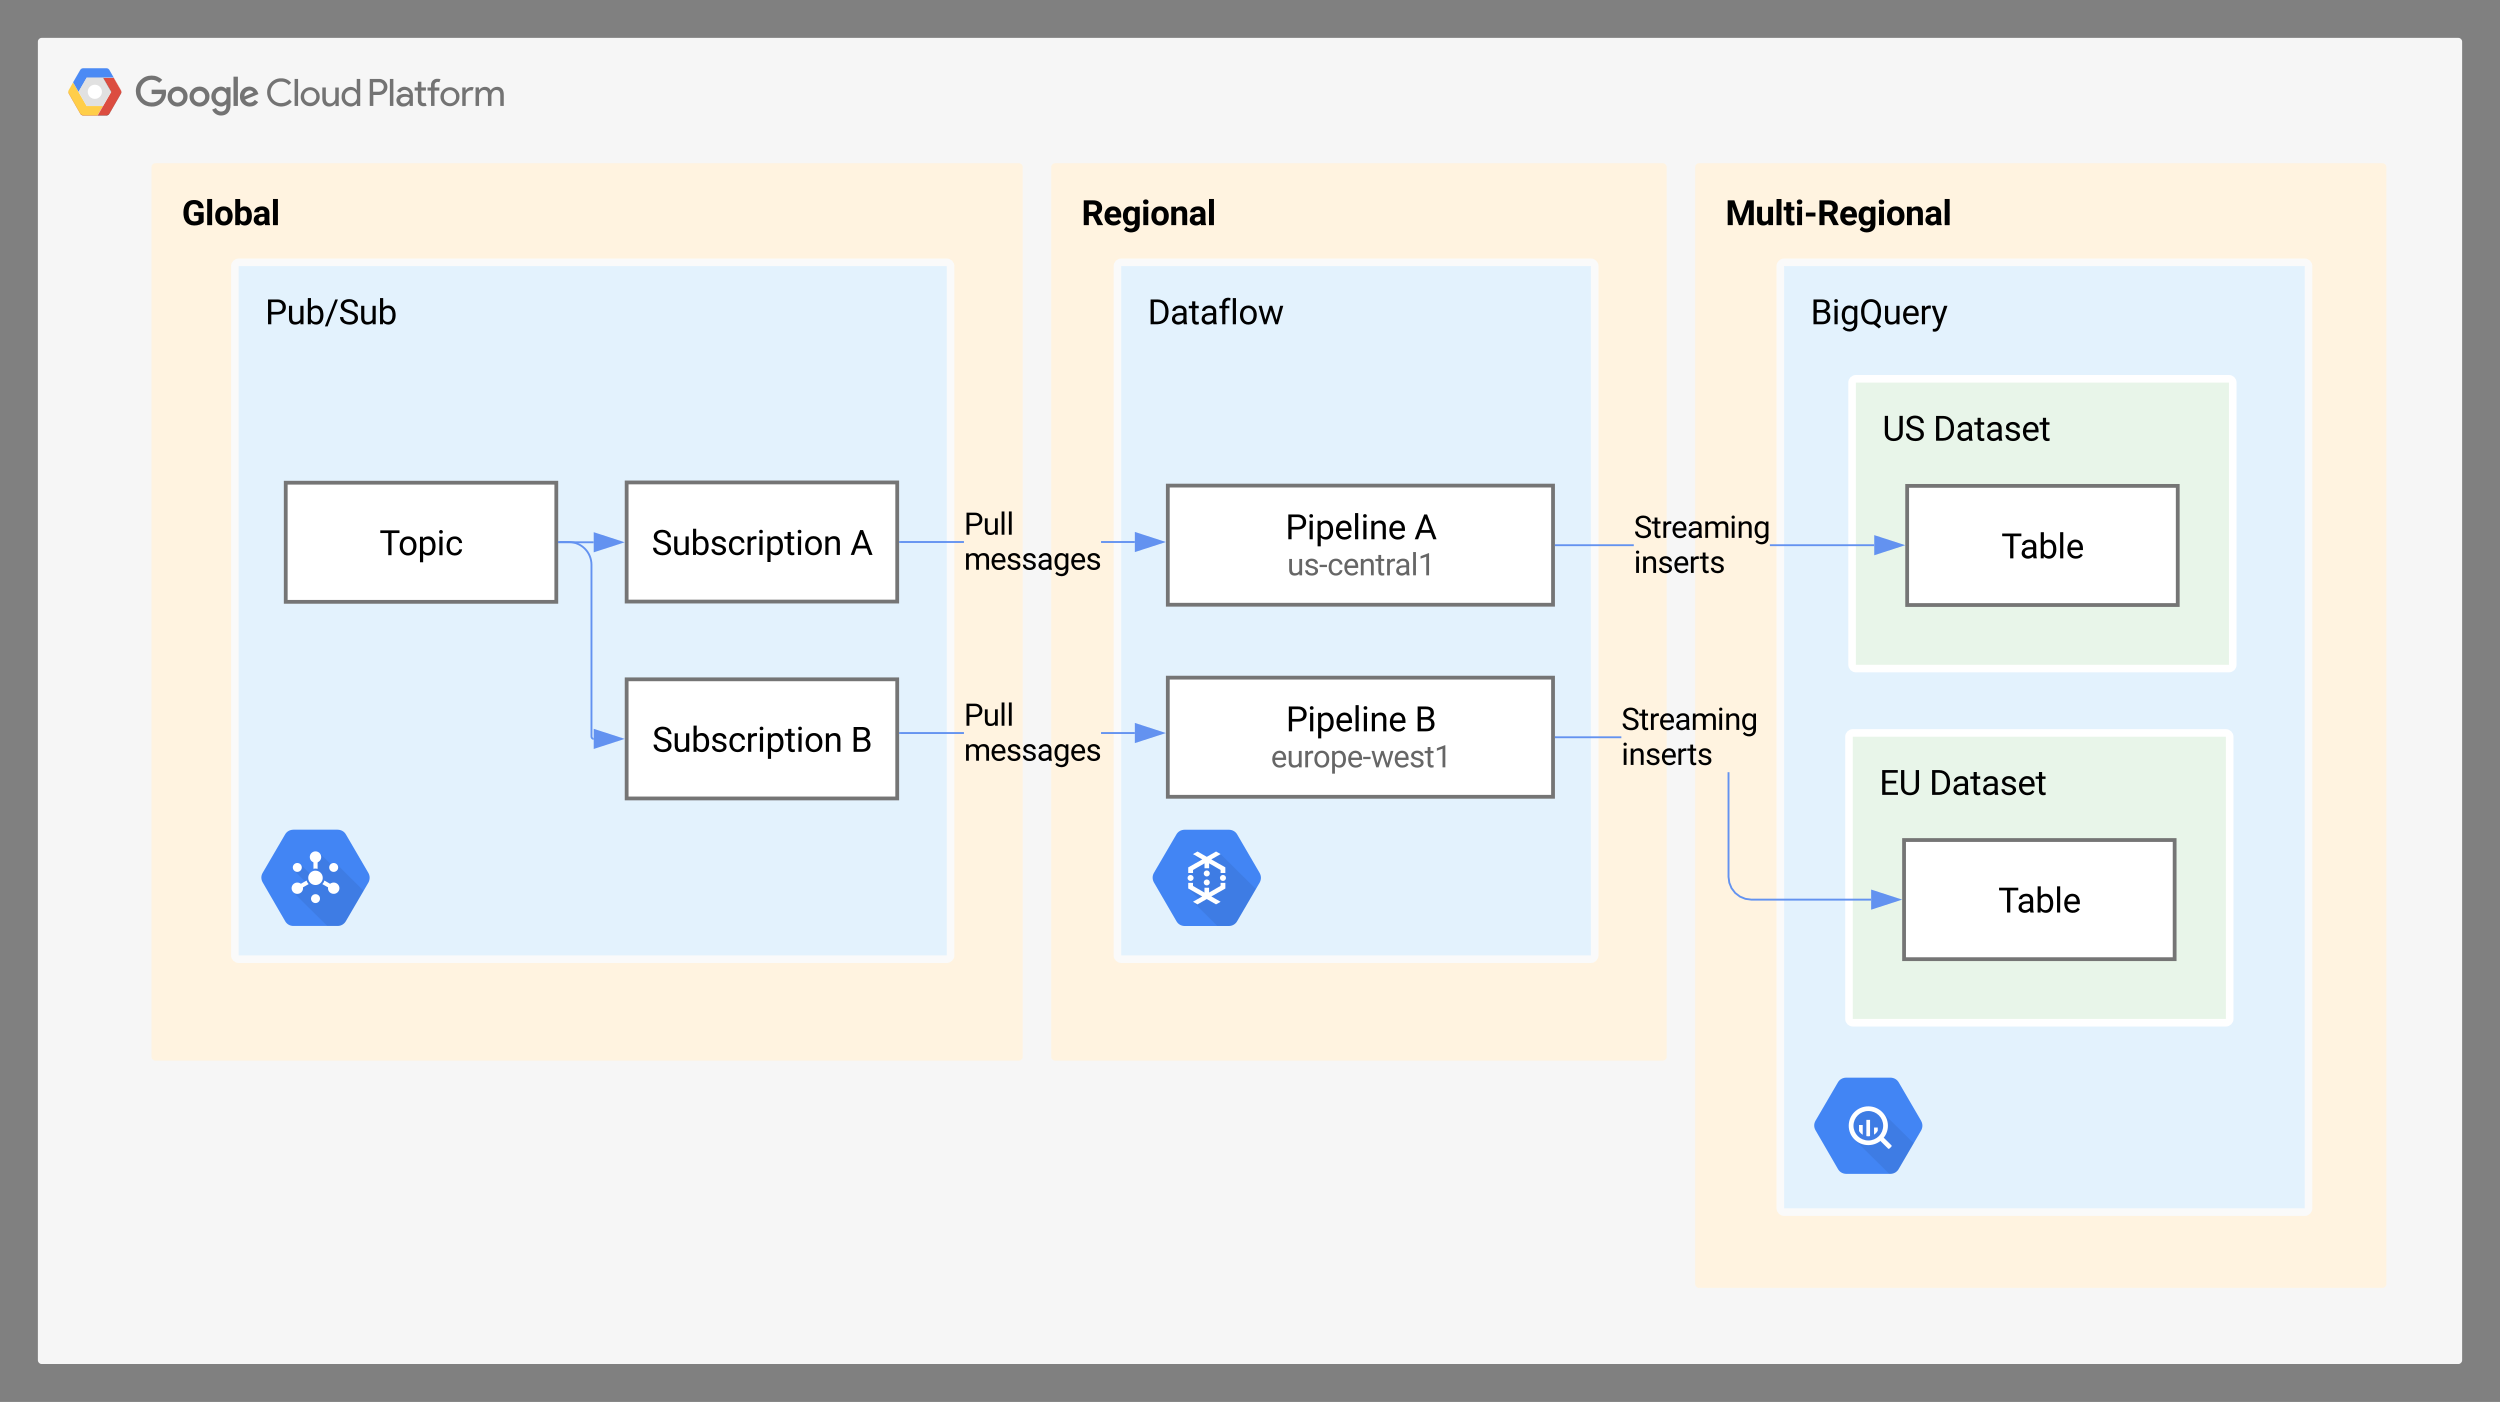 <svg xmlns="http://www.w3.org/2000/svg" xmlns:xlink="http://www.w3.org/1999/xlink" xmlns:lucid="lucid" width="1320" height="740.21"><rect width="100%" height="100%" fill="#808080" stroke="none"/><g transform="translate(0 0)" lucid:page-tab-id="0_0"><path d="M20 22c0-1.1.9-2 2-2h1276c1.1 0 2 .9 2 2v696.2c0 1.1-.9 2-2 2H22c-1.1 0-2-.9-2-2z" fill="#f6f6f6"/><path d="M71.72 48.08c.02-2.27.85-4.2 2.48-5.8 1.64-1.6 3.6-2.38 5.87-2.37 1.06 0 2.07.18 3.03.57.97.4 1.84.96 2.58 1.7l-1.63 1.56c-1.13-1.07-2.44-1.6-3.98-1.6-1.06 0-2.07.27-3 .8-.9.55-1.63 1.28-2.15 2.2-.53.93-.76 1.93-.74 3-.02 1.05.2 2.05.74 2.97.52.93 1.24 1.66 2.16 2.2.92.54 1.93.8 3 .8.77.04 1.5-.1 2.22-.37.7-.3 1.33-.7 1.9-1.26.72-.8 1.14-1.73 1.2-2.8h-5.33v-2.33h7.47c.1.46.14.93.14 1.4.07 2-.6 3.75-1.95 5.23-.74.77-1.6 1.35-2.58 1.75-1 .4-2.02.58-3.08.54-2.28 0-4.23-.78-5.87-2.37-1.63-1.6-2.46-3.54-2.48-5.82zm0 0M93.75 45.73c-1.45 0-2.7.52-3.72 1.55C89 48.3 88.5 49.55 88.5 51c0 1.45.52 2.7 1.55 3.72 1.04 1.03 2.28 1.54 3.73 1.54 1.44 0 2.7-.52 3.72-1.54 1.04-1.03 1.54-2.27 1.54-3.73.03-.95-.2-1.84-.66-2.66-.46-.82-1.13-1.47-1.96-1.94-.83-.46-1.72-.7-2.67-.67zm0 8.45c-.55 0-1.06-.16-1.54-.45-.47-.3-.84-.68-1.1-1.17-.25-.5-.36-1.02-.34-1.58 0-.82.3-1.53.88-2.1.57-.6 1.28-.9 2.1-.9.84 0 1.58.3 2.15.9.57.57.87 1.28.87 2.1.02.56-.1 1.1-.35 1.58-.25.5-.62.88-1.1 1.18-.5.3-1 .44-1.57.45zM105.32 45.73c-1.45 0-2.7.52-3.72 1.55-1.04 1.03-1.54 2.27-1.54 3.73s.52 2.7 1.56 3.73c1.03 1.02 2.28 1.54 3.72 1.53 1.45 0 2.7-.52 3.73-1.54 1.04-1.03 1.54-2.27 1.54-3.73.04-.95-.2-1.84-.68-2.66-.48-.83-1.1-1.47-1.93-1.94-.84-.47-1.73-.7-2.68-.67zm0 8.45c-.55 0-1.08-.16-1.56-.45-.5-.3-.83-.68-1.08-1.17-.26-.5-.4-1.02-.37-1.58 0-.82.33-1.53.9-2.1.58-.6 1.3-.9 2.12-.9.83 0 1.54.3 2.12.9.57.57.87 1.28.87 2.1.03.56-.08 1.1-.33 1.58-.26.5-.62.88-1.1 1.18-.5.3-1 .44-1.55.45zM119.5 46.05v.86h-.08c-.37-.38-.78-.68-1.26-.88-.5-.2-1-.3-1.52-.3-1.4.07-2.62.6-3.6 1.63-.96 1.02-1.46 2.23-1.46 3.64 0 1.4.5 2.6 1.47 3.63.97 1.02 2.2 1.56 3.6 1.62.52.02 1.02-.08 1.5-.3.5-.2.93-.5 1.27-.9h.07v.76c0 2-1.1 3.1-2.84 3.1-.57-.02-1.1-.2-1.6-.53-.47-.34-.8-.78-1.02-1.33l-2 .84c.4.95 1 1.7 1.86 2.27.85.57 1.8.85 2.83.84 2.7 0 5-1.6 5-5.5v-9.45h-2.22zm-2.68 8.14c-.55-.02-1.06-.17-1.52-.46-.46-.3-.82-.68-1.08-1.17-.25-.5-.34-1-.32-1.55-.02-.55.07-1.08.32-1.57.26-.5.62-.88 1.08-1.18.46-.3.97-.45 1.52-.47.55.03 1.04.2 1.5.5.46.3.8.7 1.03 1.18.23.48.35 1 .3 1.54.02.53-.07 1.03-.3 1.5-.23.5-.6.88-1.03 1.18-.44.3-.97.46-1.5.5zm0 0M123.28 40.47h2.33v15.47h-2.3zM131.96 54.2c-.56 0-1.06-.13-1.52-.42-.46-.3-.8-.7-1.04-1.2l7.06-2.9-.25-.6c-.3-.98-.9-1.77-1.7-2.4-.84-.6-1.76-.93-2.8-.95-.92 0-1.8.23-2.6.7-.8.5-1.4 1.13-1.84 1.95-.43.82-.62 1.7-.57 2.6-.03.96.2 1.84.66 2.66.46.83 1.1 1.47 1.93 1.94.82.47 1.7.7 2.63.68.88 0 1.73-.2 2.5-.6.8-.43 1.4-1 1.9-1.73l-1.8-1.2c-.27.45-.64.8-1.1 1.07-.46.26-.94.4-1.47.4zm-.2-6.44c.43-.04.82.04 1.2.25.35.2.63.5.8.88l-4.7 2c-.05-.53.04-1.02.27-1.5.23-.47.56-.85 1-1.14.43-.3.9-.45 1.44-.48zm0 0M141.04 48.8c-.02-1.34.28-2.6.94-3.76.67-1.16 1.57-2.08 2.74-2.74 1.17-.67 2.42-1 3.75-.96 1-.02 1.98.17 2.9.58.92.4 1.7 1 2.37 1.75l-1.3 1.24c-.47-.6-1.07-1.06-1.78-1.38-.72-.32-1.43-.46-2.2-.43-1.03-.03-2 .22-2.87.73-.88.5-1.57 1.2-2.05 2.1-.5.9-.72 1.85-.67 2.87-.04 1 .2 1.95.7 2.84.47.88 1.14 1.58 2 2.08.9.5 1.83.75 2.84.73.85 0 1.66-.17 2.42-.5.76-.36 1.42-.85 1.98-1.5l1.28 1.3c-1.03 1.15-2.27 1.9-3.8 2.28-1.5.38-2.98.3-4.43-.26-1.45-.55-2.64-1.46-3.52-2.74-.87-1.27-1.3-2.68-1.3-4.23zm0 0M155.55 55.94V41.66h1.84v14.28zM168.83 51.05c0 1.4-.5 2.58-1.48 3.56-1 .98-2.18 1.48-3.56 1.48-1.4 0-2.56-.5-3.55-1.47-1-.98-1.48-2.16-1.48-3.55 0-1.38.5-2.57 1.48-3.55 1-.98 2.16-1.47 3.54-1.47 1.37 0 2.56.5 3.55 1.47 1 .98 1.48 2.17 1.48 3.55zm-1.84 0c.05-.72-.13-1.4-.52-2-.4-.6-.97-1.04-1.66-1.28-.7-.24-1.38-.24-2.07 0-.7.24-1.24.66-1.63 1.27-.4.62-.6 1.3-.53 2.02 0 .88.3 1.63.93 2.26.63.63 1.38.94 2.28.94.9 0 1.67-.3 2.3-.94.6-.63.93-1.38.93-2.27zM177.13 55.94v-1.36H177c-.33.53-.77.93-1.32 1.23-.55.3-1.15.46-1.77.46-2.52 0-3.72-1.7-3.72-4.1v-6h1.84v5.7c0 2 1 2.72 2.42 2.72.76-.06 1.4-.38 1.9-.97.5-.57.72-1.24.67-2v-5.4h1.85v9.77h-1.74zM180.37 51.05c-.07-1.35.37-2.53 1.27-3.54.9-1 2.02-1.56 3.38-1.65.66-.02 1.28.12 1.88.4.6.3 1.08.73 1.45 1.27h.07l-.07-1.36v-4.5h1.84v14.28h-1.78v-1.36h-.07c-.37.55-.85.97-1.45 1.27-.6.3-1.22.43-1.88.4-1.36-.08-2.5-.64-3.38-1.65-.9-1-1.34-2.2-1.27-3.55zm8.07 0c.1-.72-.06-1.4-.46-2.02-.4-.62-.92-1.04-1.6-1.3-.7-.23-1.4-.23-2.08.02-.7.24-1.24.66-1.63 1.28-.4.63-.55 1.3-.46 2.02-.08.73.08 1.4.47 2.02.4.62.94 1.05 1.63 1.3.7.24 1.38.24 2.07 0 .7-.25 1.22-.68 1.6-1.3.4-.62.57-1.3.47-2.02zM195.23 55.94V41.66h4.88c.8-.03 1.52.15 2.2.52.7.37 1.23.9 1.65 1.55.4.67.6 1.4.62 2.18-.03.8-.2 1.5-.62 2.18-.42.67-.95 1.2-1.64 1.56-.68.37-1.4.54-2.2.52h-3v5.78h-1.85zm4.9-7.54c.7 0 1.3-.24 1.77-.73.48-.5.74-1.08.74-1.76 0-.68-.26-1.27-.74-1.76-.48-.48-1.08-.73-1.77-.73H197v5h3.08zM205.86 55.94V41.66h1.84v14.28zM209.28 53c0-2.23 2-3.42 4.3-3.42.95-.02 1.84.18 2.67.6v-.28c-.05-.6-.25-1.1-.64-1.54-.38-.44-.84-.72-1.42-.83-.57-.12-1.13-.05-1.66.2-.52.26-.92.65-1.17 1.17l-1.68-.72c.46-.9 1.15-1.54 2.05-1.96.9-.43 1.84-.53 2.83-.3 1 .2 1.8.7 2.44 1.47.63.75.95 1.64 1 2.64v5.9h-1.75v-1.36h-.1c-.34.55-.8.97-1.37 1.27-.58.3-1.2.43-1.84.4-.62.07-1.2-.04-1.77-.3-.58-.3-1-.7-1.36-1.23-.33-.52-.52-1.1-.52-1.73zm7-1.27c-.72-.47-1.48-.68-2.33-.63-1.93 0-2.7 1-2.7 1.93.06.5.3.88.68 1.18.4.3.82.44 1.3.38.8 0 1.5-.27 2.08-.82.58-.55.9-1.23.95-2.03zM220.64 52.97v-5.13h-1.72v-1.68h1.72v-3h1.84v3h2.4v1.68h-2.4v5c0 1.1.5 1.58 1.34 1.58.3.02.55-.03.83-.15l.64 1.57c-.5.2-.98.28-1.48.26-.58.07-1.13-.03-1.66-.3s-.92-.66-1.2-1.18c-.27-.52-.4-1.07-.32-1.65zM232.6 41.84l-.62 1.57c-.27-.1-.53-.16-.82-.15-.3-.02-.58.04-.86.2-.27.14-.48.35-.62.62-.13.27-.18.55-.16.86v1.23h2.46v1.68h-2.55v8.1h-1.84v-8.1h-1.85v-1.68h1.84v-1.3c-.03-.6.1-1.18.43-1.7.32-.54.76-.95 1.3-1.23.56-.3 1.13-.4 1.76-.35.52-.03 1.02.06 1.5.26zM242.6 51.05c0 1.4-.47 2.58-1.46 3.56-1 .98-2.2 1.48-3.57 1.48-1.38 0-2.57-.5-3.56-1.47-.98-.98-1.47-2.16-1.47-3.55 0-1.38.5-2.57 1.48-3.55 1-.98 2.2-1.47 3.57-1.47 1.38 0 2.58.5 3.57 1.47 1 .98 1.47 2.17 1.47 3.55zm-1.83 0c.07-.72-.12-1.4-.5-2-.4-.6-.97-1.04-1.66-1.28-.68-.24-1.37-.24-2.06 0-.7.24-1.27.66-1.66 1.27-.4.62-.57 1.3-.5 2.02-.07.72.1 1.4.5 2 .4.6.97 1.04 1.66 1.28.7.23 1.38.23 2.07 0 .7-.24 1.27-.67 1.66-1.28.4-.6.58-1.28.5-2zM244.08 55.94v-9.77h1.77v1.6h.07c.25-.55.67-1 1.17-1.33.5-.33 1.07-.5 1.67-.5.5-.03.95.05 1.38.23l-.7 1.7c-.33-.1-.65-.14-1-.13-.48.02-.92.16-1.33.43-.42.27-.74.6-.95 1.05-.2.43-.32.9-.27 1.38v5.34zm0 0M251.14 46.16h1.75v1.36h.08c.35-.5.78-.9 1.3-1.2.54-.3 1.12-.45 1.72-.47.66-.05 1.26.1 1.84.43.57.35.98.83 1.24 1.44.37-.6.87-1.05 1.47-1.38.6-.34 1.26-.5 1.95-.5 2.4 0 3.5 1.7 3.5 4.12v5.98h-1.84v-5.7c0-2-.78-2.72-2.2-2.72-1.4 0-2.47 1.52-2.47 3v5.4h-1.85v-5.7c0-1.98-.78-2.7-2.18-2.7-1.4 0-2.5 1.52-2.5 3v5.4h-1.85v-9.76z" fill="#737373"/><path d="M54.38 55.95l-2.88 5h-7.52c-.34 0-.64-.1-.94-.26-.3-.18-.53-.4-.7-.7L36.3 49.4c-.17-.3-.26-.6-.26-.93 0-.34.1-.65.26-.94l2.3-4.05 2.85 5 4.32 7.47zm0 0" fill="#ffcc40"/><path d="M63.88 49.4L57.78 60c-.16.3-.4.52-.7.7-.3.16-.6.24-.93.24H51.5l2.88-5 4.32-7.47L54.38 41h5.68l3.77 6.54c.16.3.28.6.28.93 0 .33-.06.64-.22.93z" fill="#da4437"/><path d="M60.06 41h-14.3l-4.3 7.47-2.88-5 3.77-6.53c.16-.3.4-.52.7-.7.3-.16.6-.24.93-.24h12.17c.34 0 .64.08.94.25.3.17.52.4.68.7z" fill="#4284f3"/><path d="M54.38 41l4.32 7.47-4.32 7.48h-8.63l-4.3-7.48 4.3-7.48z" fill="#dfdfdf"/><path d="M46.33 48.47c0-2.06 1.68-3.74 3.75-3.74 2.07 0 3.75 1.68 3.75 3.74 0 2.06-1.68 3.74-3.75 3.74-2.07 0-3.75-1.67-3.75-3.73z" fill="#fff"/><path d="M42.35 37.1c.16-.3.4-.52.7-.7.3-.16.6-.24.93-.24h12.17c.34 0 .64.08.94.25.3.18.52.4.68.7l2.28 3.9-2.28-4.06c-.16-.3-.4-.52-.7-.7-.3-.16-.6-.24-.93-.24H43.98c-.34 0-.64.08-.94.25-.3.17-.53.4-.7.7l-3.76 6.53v.08z" fill="#fff" fill-opacity=".2"/><path d="M41.45 48.47l4.3-7.48H60.1l-.07-.17H45.75l-4.3 7.48" fill="#1a237e" fill-opacity=".2"/><path d="M36.28 47.7l2.3-4 2.87 5 4.3 7.47h8.56l.08-.16h-8.63l-4.3-7.53-2.87-5-2.33 4c-.18.3-.25.65-.23 1 .03-.28.12-.54.26-.78zm0 0" fill="#fff" fill-opacity=".2"/><path d="M51.6 60.78h-7.62c-.34 0-.64-.08-.94-.25-.3-.17-.53-.4-.7-.7L36.3 49.26c-.14-.27-.23-.55-.26-.85-.02.35.07.7.26 1L42.35 60c.16.3.4.52.7.7.3.16.6.24.93.24h7.52z" fill="#be360c"/><path d="M58.8 48.47L54.46 41h-.1l4.33 7.47zM63.88 49.25l-6.1 10.6c-.16.28-.4.5-.7.68-.3.17-.6.25-.93.25H51.6l-.1.16h4.65c.34 0 .64-.08.94-.25.3-.18.52-.4.68-.7l6.1-10.6c.18-.3.25-.63.23-1-.02.3-.1.6-.22.85zm0 0" fill="#3e2723"/><path d="M60.06 41.15l3.77 6.55c.14.27.23.55.25.85.03-.35-.07-.7-.25-1L60.06 41h-5.68l.1.15M54.38 56.1l4.4-7.63h-.08l-4.32 7.48-2.88 5h.1z" fill="#fff"/><path d="M63.88 47.54L60.06 41l-2.28-4.06c-.16-.3-.4-.52-.7-.7-.3-.16-.6-.24-.93-.24H43.98c-.34 0-.64.08-.94.25-.3.17-.53.4-.7.7l-6.06 10.6c-.17.28-.26.6-.26.93 0 .33.1.64.26.93L42.35 60c.16.3.4.52.7.7.3.16.6.24.93.24h12.17c.34 0 .64-.08.94-.25.3-.18.52-.4.68-.7l6.1-10.6c.16-.28.25-.6.25-.92 0-.34-.1-.65-.25-.94z" fill="url(#a)"/><path d="M895.05 88.18c0-1.1.9-2 2-2H1258c1.1 0 2 .9 2 2V678c0 1.1-.9 2-2 2H897.05c-1.1 0-2-.9-2-2z" fill="#fff3e0"/><use xlink:href="#b" transform="matrix(1,0,0,1,911.047,102.184) translate(0 16.699)"/><path d="M555.05 88.18c0-1.1.9-2 2-2H878c1.1 0 2 .9 2 2V558c0 1.1-.9 2-2 2H557.05c-1.1 0-2-.9-2-2z" fill="#fff3e0"/><use xlink:href="#c" transform="matrix(1,0,0,1,571.047,102.184) translate(0 16.699)"/><path d="M80 88.18c0-1.1.9-2 2-2h456c1.1 0 2 .9 2 2V558c0 1.1-.9 2-2 2H82c-1.1 0-2-.9-2-2z" fill="#fff3e0"/><use xlink:href="#d" transform="matrix(1,0,0,1,96,102.184) translate(0 16.699)"/><path d="M590 140.5c0-1.1.9-2 2-2h248c1.1 0 2 .9 2 2v363.95c0 1.1-.9 2-2 2H592c-1.1 0-2-.9-2-2z" stroke="#fafafa" stroke-width="4" fill="#e3f2fd"/><use xlink:href="#e" transform="matrix(1,0,0,1,606,154.513) translate(0 16.699)"/><path d="M616.6 256.4H820v62.9H616.6z" stroke="#757575" stroke-width="2" fill="#fff"/><use xlink:href="#f" transform="matrix(1,0,0,1,621.588,261.408) translate(57.12 23.324)"/><use xlink:href="#g" transform="matrix(1,0,0,1,621.588,261.408) translate(125.138 23.324)"/><use xlink:href="#h" transform="matrix(1,0,0,1,621.588,261.408) translate(58.018 42.356)"/><path d="M665.08 460.9L653.3 440.7c-.9-1.63-2.5-2.55-4.4-2.6h-23.44c-1.9.05-3.5.97-4.4 2.6l-11.8 20.18c-.9 1.57-.9 3.4 0 5.03l11.8 20.32c.9 1.68 2.45 2.65 4.4 2.7h23.44c1.9-.05 3.5-1.02 4.4-2.7l11.78-20.18c.92-1.68.92-3.5 0-5.13z" stroke="#000" stroke-opacity="0" fill="#4285f4"/><path d="M644.48 450.97l-7.26 1.66-7.36-1.66 4.04 3.98-6.54 6 1.7 1.7-1.6 2.05 2.04 1.97-2.14 2.47 6.18 6.07-3.68.92 12.9 12.78h6.15c1.9-.07 3.5-1.02 4.4-2.7l9.8-16.8z" stroke="#000" stroke-opacity="0" fill-opacity=".07"/><path d="M647.32 463.56c0 .87-.7 1.58-1.6 1.58-.87 0-1.6-.7-1.6-1.58 0-.87.73-1.58 1.6-1.58.9 0 1.6.7 1.6 1.58zM630.22 463.56c0 .87-.72 1.58-1.6 1.58-.88 0-1.6-.7-1.6-1.58 0-.87.72-1.58 1.6-1.58.88 0 1.6.7 1.6 1.58zM638.77 461.2c0 .86-.72 1.57-1.6 1.57-.87 0-1.6-.7-1.6-1.58 0-.88.73-1.6 1.6-1.6.88 0 1.6.72 1.6 1.6zM638.77 465.93c0 .87-.72 1.58-1.6 1.58-.87 0-1.6-.7-1.6-1.57 0-.87.73-1.58 1.6-1.58.88 0 1.6.7 1.6 1.58z" stroke="#000" stroke-opacity="0" fill="#fff"/><path d="M639.6 453.76l4.88-2.8-2.37-1.35h-.05l-4.87 2.8-4.88-2.8h-.06l-2.37 1.37 4.9 2.8-7.4 4.2v2.96h2.54v-1.58l6.06-3.5v2.57h2.43v-2.58l6.05 3.5v1.6h2.52v-2.98l-7.38-4.2zM644.45 467.75l-6.06 3.5v-2.54h-2.44v2.56l-6.05-3.5v-1.6h-2.52v2.96l7.4 4.2-4.9 2.8 2.36 1.37h.06l4.88-2.8 4.87 2.8h.06l2.38-1.37-4.9-2.8 7.4-4.2v-2.97h-2.53v1.6z" stroke="#000" stroke-opacity="0" fill="#fff"/><path d="M124 140.5c0-1.1.9-2 2-2h373.9c1.12 0 2 .9 2 2v363.95c0 1.1-.88 2-2 2H126c-1.1 0-2-.9-2-2z" stroke="#fafafa" stroke-width="4" fill="#e3f2fd"/><use xlink:href="#i" transform="matrix(1,0,0,1,140,154.513) translate(0 16.699)"/><path d="M194.5 460.9l-11.8-20.22c-.9-1.63-2.5-2.55-4.4-2.6h-23.43c-1.9.05-3.5.97-4.4 2.6l-11.78 20.18c-.93 1.57-.93 3.4 0 5.03l11.77 20.32c.9 1.68 2.45 2.65 4.4 2.7h23.44c1.9-.05 3.5-1.02 4.4-2.7l11.8-20.18c.9-1.68.9-3.5 0-5.13z" stroke="#000" stroke-opacity="0" fill="#4285f4"/><path d="M177.84 456.3l-2.6.58-6.52-6.47-2.08 3.86-1.15 4.47 1.92 1.88-3.68.78-5.04-5-3.45 3.23 6.3 6.25-6.68 5.27 17.96 17.78h5.5c1.9-.07 3.48-1.04 4.4-2.7l9.25-15.9z" stroke="#000" stroke-opacity="0" fill-opacity=".07"/><path d="M175 455.98c1.14-.65 2.6-.26 3.25.86.65 1.13.26 2.57-.87 3.2-1.14.66-2.6.28-3.25-.85-.65-1.13-.26-2.57.87-3.22M155.8 460.04c-1.14-.65-1.53-2.1-.88-3.2.66-1.14 2.1-1.52 3.25-.87 1.13.64 1.52 2.08.87 3.2-.66 1.13-2.1 1.52-3.25.87M168.96 474.47c0 1.3-1.07 2.36-2.38 2.35-1.3 0-2.37-1.06-2.37-2.35.02-1.3 1.08-2.35 2.4-2.35 1.3 0 2.36 1.05 2.36 2.35M166.6 458.6c.38 0 .7.04 1.1.13v-6.22h-2.2v6.23c.37-.1.7-.12 1.1-.12zM171.3 464.93c-.23.74-.57 1.32-1.1 1.88l5.44 3.1 1.1-1.88zM161.87 464.93l-5.44 3.1 1.1 1.88 5.44-3.1c-.53-.55-.87-1.13-1.1-1.87zM170.43 463.5c0 2.1-1.72 3.8-3.84 3.8-2.13 0-3.85-1.7-3.85-3.8 0-2.1 1.72-3.8 3.84-3.8 2.1 0 3.83 1.7 3.83 3.8" stroke="#000" stroke-opacity="0" fill="#fff"/><path d="M155.47 466.4c1.45-.83 3.3-.34 4.13 1.1.83 1.42.34 3.24-1.1 4.07-1.45.82-3.3.33-4.13-1.1-.83-1.42-.34-3.25 1.1-4.08M174.68 471.57c-1.44-.83-1.93-2.66-1.1-4.08.83-1.44 2.68-1.93 4.12-1.1 1.44.82 1.94 2.65 1.1 4.07-.83 1.43-2.67 1.92-4.1 1.1h-.02M169.6 452.5c0 1.66-1.35 3-3 3-1.68 0-3.03-1.34-3.03-3 0-1.64 1.35-2.98 3.02-2.98 1.65 0 3 1.34 3 3" stroke="#000" stroke-opacity="0" fill="#fff"/><path d="M330.87 254.73h142.86v62.9H330.87z" stroke="#757575" stroke-width="2" fill="#fff"/><use xlink:href="#j" transform="matrix(1,0,0,1,335.866,259.733) translate(8.198 33.262)"/><use xlink:href="#k" transform="matrix(1,0,0,1,335.866,259.733) translate(113.06 33.262)"/><path d="M295.23 286.32h18.25M295.24 286.32h-.5" stroke="#6392f0" fill="none"/><path d="M328.25 286.32l-14.27 4.63v-9.27z" stroke="#6392f0" fill="#6392f0"/><path d="M940 140.5c0-1.1.9-2 2-2h274.9c1.12 0 2 .9 2 2V638c0 1.1-.88 2-2 2H942c-1.1 0-2-.9-2-2z" stroke="#fafafa" stroke-width="4" fill="#e3f2fd"/><use xlink:href="#l" transform="matrix(1,0,0,1,956,154.513) translate(0 16.699)"/><path d="M1014.36 591.8l-11.77-20.2c-.92-1.63-2.52-2.55-4.4-2.6h-23.43c-1.9.05-3.5.97-4.4 2.6l-11.77 20.15c-.92 1.58-.92 3.4 0 5.03l11.77 20.32c.9 1.68 2.45 2.64 4.4 2.7h23.42c1.88-.06 3.48-1.02 4.4-2.7l11.76-20.16c.92-1.68.92-3.5 0-5.13z" stroke="#000" stroke-opacity="0" fill="#4285f4"/><path d="M1002.6 617.1l7.83-13.45-16.53-16.38-7.43-1.96-6.64 2.45-2.6 6.62 2.07 7.4 18.2 18h.72c1.9-.06 3.48-1.03 4.38-2.68z" stroke="#000" stroke-opacity="0" fill-opacity=".07"/><path d="M986.48 584.15c-5.7 0-10.35 4.58-10.35 10.23 0 5.66 4.64 10.24 10.35 10.24 5.7 0 10.34-4.58 10.34-10.24 0-5.65-4.63-10.23-10.34-10.23m0 18.02c-4.35 0-7.84-3.48-7.84-7.8 0-4.27 3.5-7.75 7.84-7.75s7.84 3.48 7.84 7.76c0 4.3-3.5 7.8-7.84 7.8" stroke="#000" stroke-opacity="0" fill="#fff"/><path d="M981.57 594v3.18c.5.84 1.1 1.46 1.95 1.97V594zM985.44 591.3v8.58c.68.13 1.27.13 1.95 0v-8.58zM989.5 595.32v3.78c.85-.54 1.46-1.18 1.95-2.06v-1.72zM993.92 600.7l-1.07 1.06c-.2.2-.2.5 0 .68l4.06 4.02c.2.2.5.2.7 0l1.07-1.06c.2-.2.2-.48 0-.68l-4.07-4.02c-.2-.2-.5-.2-.68 0" stroke="#000" stroke-opacity="0" fill="#fff"/><path d="M508.97 286.68h-33.74v-1h33.74zm90.23 0h-17.85v-1h17.85z" fill="#6392f0"/><path d="M475.24 286.68h-.5v-1h.5zM613.97 286.18l-14.27 4.64v-9.28z" fill="#6392f0"/><path d="M615.6 286.18l-16.4 5.32v-10.64zm-15.4 3.95l12.15-3.95-12.15-3.95z" fill="#6392f0"/><use xlink:href="#m" transform="matrix(1,0,0,1,508.967,267.692) translate(0 14.638)"/><use xlink:href="#n" transform="matrix(1,0,0,1,508.967,267.692) translate(0 33.127)"/><path d="M150.87 254.87h142.86v62.9H150.87z" stroke="#757575" stroke-width="2" fill="#fff"/><use xlink:href="#o" transform="matrix(1,0,0,1,155.866,259.868) translate(44.488 33.262)"/><path d="M976.27 389c0-1.1.9-2 2-2h197c1.1 0 2 .9 2 2v149c0 1.1-.9 2-2 2h-197c-1.1 0-2-.9-2-2z" stroke="#fff" stroke-width="4" fill="#e8f5e9"/><use xlink:href="#p" transform="matrix(1,0,0,1,992.275,403) translate(0 16.699)"/><use xlink:href="#q" transform="matrix(1,0,0,1,992.275,403) translate(26.358 16.699)"/><path d="M1005.34 443.55h142.87v62.9h-142.86z" stroke="#757575" stroke-width="2" fill="#fff"/><use xlink:href="#r" transform="matrix(1,0,0,1,1010.342,448.549) translate(44.729 33.262)"/><path d="M977.9 202c0-1.1.9-2 2-2h197c1.12 0 2 .9 2 2v149c0 1.1-.88 2-2 2h-197c-1.1 0-2-.9-2-2z" stroke="#fff" stroke-width="4" fill="#e8f5e9"/><use xlink:href="#s" transform="matrix(1,0,0,1,993.912,216) translate(0 16.699)"/><use xlink:href="#q" transform="matrix(1,0,0,1,993.912,216) translate(26.807 16.699)"/><path d="M1006.98 256.55h142.87v62.9h-142.87z" stroke="#757575" stroke-width="2" fill="#fff"/><use xlink:href="#r" transform="matrix(1,0,0,1,1011.98,261.549) translate(44.729 33.262)"/><path d="M862.64 288.36H821.5v-1h41.14zm126.96 0h-55.1v-1h55.1zM821.5 288.36h-.5v-1h.5zM1004.36 287.86l-14.26 4.63v-9.28z" fill="#6392f0"/><path d="M1005.98 287.86l-16.38 5.32v-10.64zm-15.38 3.95l12.14-3.94-12.14-3.95z" fill="#6392f0"/><use xlink:href="#t" transform="matrix(1,0,0,1,862.643,269.369) translate(0 14.638)"/><use xlink:href="#u" transform="matrix(1,0,0,1,862.643,269.369) translate(0 33.127)"/><path d="M616.6 357.8H820v62.9H616.6z" stroke="#757575" stroke-width="2" fill="#fff"/><use xlink:href="#f" transform="matrix(1,0,0,1,621.588,362.805) translate(57.388 23.324)"/><use xlink:href="#v" transform="matrix(1,0,0,1,621.588,362.805) translate(125.406 23.324)"/><use xlink:href="#w" transform="matrix(1,0,0,1,621.588,362.805) translate(49.416 42.356)"/><path d="M913.17 462.97l.4 3 1.14 2.77 1.84 2.4 2.4 1.82 2.75 1.14 3 .4h63.26v1h-63.32l-3.2-.42-3-1.24-2.6-2-2-2.6-1.25-3-.43-3.2v-55.3h1zm-91.67-73.2v-1h34.57v1zM821.5 389.76h-.5v-1h.5zM1002.72 475l-14.26 4.64v-9.28z" fill="#6392f0"/><path d="M1004.34 475l-16.38 5.32v-10.64zm-15.38 3.95l12.15-3.95-12.14-3.95z" fill="#6392f0"/><use xlink:href="#t" transform="matrix(1,0,0,1,856.073,370.767) translate(0 14.638)"/><use xlink:href="#u" transform="matrix(1,0,0,1,856.073,370.767) translate(0 33.127)"/><path d="M330.87 358.68h142.86v62.9H330.87z" stroke="#757575" stroke-width="2" fill="#fff"/><g><use xlink:href="#j" transform="matrix(1,0,0,1,335.866,363.681) translate(8.466 33.262)"/><use xlink:href="#x" transform="matrix(1,0,0,1,335.866,363.681) translate(113.328 33.262)"/></g><path d="M508.97 387.54h-33.74v-1h33.74zm90.23 0h-17.85v-1h17.85z" fill="#6392f0"/><path d="M475.24 387.54h-.5v-1h.5zM613.97 387.04l-14.27 4.63v-9.27z" fill="#6392f0"/><path d="M615.6 387.04l-16.4 5.32V381.7zm-15.4 3.94l12.15-3.94-12.15-3.95z" fill="#6392f0"/><g><use xlink:href="#m" transform="matrix(1,0,0,1,508.967,368.546) translate(0 14.638)"/><use xlink:href="#n" transform="matrix(1,0,0,1,508.967,368.546) translate(0 33.127)"/></g><path d="M295.23 286.18h5.07c6.63 0 12 5.37 12 12v90.77c0 .65.53 1.18 1.18 1.18" stroke="#6392f0" fill="none"/><path d="M295.24 286.68h-.5v-1h.5z" fill="#6392f0"/><path d="M328.25 390.13l-14.27 4.64v-9.27z" stroke="#6392f0" fill="#6392f0"/><defs><radialGradient gradientUnits="userSpaceOnUse" id="a" fx="-148792.8" fy="187626.91" cx="150112.8" cy="-186886.7" r="13849.6"><stop offset="0%" stop-color="#fff" stop-opacity=".1"/><stop offset="100%" stop-color="#fff" stop-opacity="0"/></radialGradient><path d="M522-1456L896-400l372-1056h394V0h-301c-7-379 15-728 30-1085L998 0H792L400-1084c15 357 37 705 30 1084H130v-1456h392" id="y"/><path d="M463 20c-241-1-359-147-359-393v-709h289v699c0 113 51 169 154 169 98 0 165-34 202-102v-766h290V0H767l-8-110C688-23 589 20 463 20" id="z"/><path d="M416 0H126v-1536h290V0" id="A"/><path d="M457-330c2 83 25 111 111 112 32 0 60-2 85-7V-6c-57 17-115 26-175 26-203 0-310-102-310-307v-583H10v-212h158v-266h289v266h185v212H457v540" id="B"/><path d="M416 0H126v-1082h290V0zM271-1212c-92 0-162-61-162-150s68-149 162-149c93 0 162 60 162 149s-70 150-162 150" id="C"/><path d="M673-507H110v-233h563v233" id="D"/><path d="M1209-1016c0 219-100 334-260 407l315 595V0H942L669-533H430V0H130v-1456h541c318-3 538 141 538 440zm-300 24c-1-144-85-221-238-221H430v437h242c144 2 238-77 237-216" id="E"/><path d="M1031-175C952-60 797 20 609 20 287 20 60-206 72-543c12-330 180-559 505-559 309 0 482 214 477 537v118H365c15 134 115 234 263 234 111 0 198-40 261-121zM770-644c5-139-62-226-194-224-130 1-191 97-208 224h402" id="F"/><path d="M505 20C221 18 69-239 69-549c0-302 153-553 438-553 119 0 211 41 277 122l12-102h262V-36c-8 305-208 458-520 462-160 1-335-76-403-170L263 80c72 81 159 121 262 121 172 1 260-107 243-294C701-18 614 20 505 20zm76-887c-165 0-223 147-223 339 0 172 66 314 221 314 88 0 151-33 189-99v-455c-39-66-101-99-187-99" id="G"/><path d="M579 20C257 20 58-214 66-551c8-331 182-551 511-551 324 0 514 231 514 572 0 319-198 550-512 550zm-2-888c-169 0-222 141-222 338 0 181 61 317 224 317 170 0 223-137 223-338 0-178-64-317-225-317" id="H"/><path d="M750-692c-1-124-48-174-173-175-81 0-142 35-183 104V0H105v-1082h272l9 125c77-97 181-145 311-145 244 0 342 151 342 403V0H750v-692" id="I"/><path d="M552-1102c254-4 435 134 435 383v469c1 103 15 180 43 233V0H738c-13-26-23-58-29-97C639-19 548 20 436 20 238 20 64-113 68-304c5-258 212-357 496-357h133c11-137-29-227-160-227-90 0-156 45-156 131H92c15-231 213-342 460-345zM357-325c0 76 61 124 142 124 88 0 168-45 198-105v-186H589c-152 2-232 51-232 167" id="J"/><g id="b"><use transform="matrix(0.009,0,0,0.009,0,0)" xlink:href="#y"/><use transform="matrix(0.009,0,0,0.009,15.768,0)" xlink:href="#z"/><use transform="matrix(0.009,0,0,0.009,25.84,0)" xlink:href="#A"/><use transform="matrix(0.009,0,0,0.009,30.612,0)" xlink:href="#B"/><use transform="matrix(0.009,0,0,0.009,36.694,0)" xlink:href="#C"/><use transform="matrix(0.009,0,0,0.009,41.467,0)" xlink:href="#D"/><use transform="matrix(0.009,0,0,0.009,48.445,0)" xlink:href="#E"/><use transform="matrix(0.009,0,0,0.009,59.933,0)" xlink:href="#F"/><use transform="matrix(0.009,0,0,0.009,69.662,0)" xlink:href="#G"/><use transform="matrix(0.009,0,0,0.009,79.937,0)" xlink:href="#C"/><use transform="matrix(0.009,0,0,0.009,84.709,0)" xlink:href="#H"/><use transform="matrix(0.009,0,0,0.009,94.887,0)" xlink:href="#I"/><use transform="matrix(0.009,0,0,0.009,104.968,0)" xlink:href="#J"/><use transform="matrix(0.009,0,0,0.009,114.618,0)" xlink:href="#A"/></g><g id="c"><use transform="matrix(0.009,0,0,0.009,0,0)" xlink:href="#E"/><use transform="matrix(0.009,0,0,0.009,11.487,0)" xlink:href="#F"/><use transform="matrix(0.009,0,0,0.009,21.217,0)" xlink:href="#G"/><use transform="matrix(0.009,0,0,0.009,31.491,0)" xlink:href="#C"/><use transform="matrix(0.009,0,0,0.009,36.264,0)" xlink:href="#H"/><use transform="matrix(0.009,0,0,0.009,46.441,0)" xlink:href="#I"/><use transform="matrix(0.009,0,0,0.009,56.522,0)" xlink:href="#J"/><use transform="matrix(0.009,0,0,0.009,66.173,0)" xlink:href="#A"/></g><path d="M399-777c-11 316 60 556 342 556 113 0 193-24 241-72v-251H709v-221h573v581C1177-55 960 24 725 20 280 12 81-292 94-770c11-421 200-700 610-706 347-5 543 171 578 483H990c-25-157-105-241-277-241-102 0-180 38-233 115s-76 191-81 342" id="K"/><path d="M663-1102c295 0 423 246 423 571 0 313-131 551-421 551-117 0-211-45-281-135L371 0H111v-1536h289v551c67-78 154-117 263-117zm-71 889c164 0 209-139 205-339-3-189-44-315-207-315-92 0-155 38-190 113v427c35 76 99 114 192 114" id="L"/><g id="d"><use transform="matrix(0.009,0,0,0.009,0,0)" xlink:href="#K"/><use transform="matrix(0.009,0,0,0.009,12.261,0)" xlink:href="#A"/><use transform="matrix(0.009,0,0,0.009,17.033,0)" xlink:href="#H"/><use transform="matrix(0.009,0,0,0.009,27.211,0)" xlink:href="#L"/><use transform="matrix(0.009,0,0,0.009,37.345,0)" xlink:href="#J"/><use transform="matrix(0.009,0,0,0.009,46.995,0)" xlink:href="#A"/></g><path d="M1222-777c17 480-206 763-650 777H169v-1456h411c408 9 627 269 642 679zm-190 4c3-312-149-522-447-525H361v1141h202c308 0 473-209 469-531v-85" id="M"/><path d="M561-1102c238-4 403 126 403 351v498c0 99 13 178 38 237V0H808c-11-21-19-59-26-114C696-25 593 20 474 20c-199 0-368-130-365-320 4-251 214-359 490-356h180v-85c-1-135-86-212-229-212-115 0-232 67-233 171H131c20-205 206-316 430-320zM294-326c0 117 90 185 207 185 122 0 239-75 278-162v-222H634c-227 0-340 66-340 199" id="N"/><path d="M456 20C285 20 205-92 206-268v-671H9v-143h197v-262h185v262h202v143H391v671c-9 125 92 149 207 118V0c-49 13-96 20-142 20" id="O"/><path d="M704-1390c-164-38-297 28-288 194v114h231v143H416V0H231v-939H60v-143h171v-111c-12-274 208-416 483-347" id="P"/><path d="M341 0H156v-1536h185V0" id="Q"/><path d="M584 20C278 26 81-227 91-551c10-320 175-545 491-551 308-5 503 247 494 573-9 322-175 543-492 549zm-2-970c-208 0-305 185-305 421 0 216 106 398 307 398 211 0 307-186 307-420 0-214-109-399-309-399" id="R"/><path d="M1098-255l208-827h185L1176 0h-150L763-820 507 0H357L43-1082h184l213 810 252-810h149" id="S"/><g id="e"><use transform="matrix(0.009,0,0,0.009,0,0)" xlink:href="#M"/><use transform="matrix(0.009,0,0,0.009,11.804,0)" xlink:href="#N"/><use transform="matrix(0.009,0,0,0.009,21.595,0)" xlink:href="#O"/><use transform="matrix(0.009,0,0,0.009,27.475,0)" xlink:href="#N"/><use transform="matrix(0.009,0,0,0.009,37.266,0)" xlink:href="#P"/><use transform="matrix(0.009,0,0,0.009,43.515,0)" xlink:href="#Q"/><use transform="matrix(0.009,0,0,0.009,47.883,0)" xlink:href="#R"/><use transform="matrix(0.009,0,0,0.009,58.148,0)" xlink:href="#S"/></g><path d="M1216-1011c-1 297-202 441-512 441H361V0H169v-1456h537c297-6 510 164 510 445zm-192 2c1-178-126-288-307-289H361v571h345c196 1 318-92 318-282" id="T"/><path d="M341 0H156v-1082h185V0zm-91-1264c-68 0-108-42-109-105 0-62 41-107 109-107s110 44 110 107-42 105-110 105" id="U"/><path d="M632-1102c291 0 422 251 422 573 0 297-141 548-419 549-131 0-235-42-310-125v521H140v-1498h169l9 120c75-93 180-140 314-140zm-53 971c207 0 290-180 290-419 0-218-92-395-292-395-112 0-196 50-252 149v517c55 99 140 148 254 148" id="V"/><path d="M599-131c141 0 220-65 285-146l113 88C906-50 770 20 589 20 281 21 93-214 93-545c0-223 93-397 233-485 74-48 154-72 240-72 300 2 449 218 445 537v77H278c0 197 129 357 321 357zm227-509c-3-180-88-310-260-310-170 0-264 140-282 310h542" id="W"/><path d="M589-945c-131 0-219 81-264 174V0H140v-1082h175l6 136c83-104 191-156 324-156 229 0 346 129 346 387V0H806v-716c-2-153-65-229-217-229" id="X"/><g id="f"><use transform="matrix(0.009,0,0,0.009,0,0)" xlink:href="#T"/><use transform="matrix(0.009,0,0,0.009,11.355,0)" xlink:href="#U"/><use transform="matrix(0.009,0,0,0.009,15.724,0)" xlink:href="#V"/><use transform="matrix(0.009,0,0,0.009,25.822,0)" xlink:href="#W"/><use transform="matrix(0.009,0,0,0.009,35.358,0)" xlink:href="#Q"/><use transform="matrix(0.009,0,0,0.009,39.727,0)" xlink:href="#U"/><use transform="matrix(0.009,0,0,0.009,44.095,0)" xlink:href="#X"/><use transform="matrix(0.009,0,0,0.009,54.026,0)" xlink:href="#W"/></g><path d="M973-380H363L226 0H28l556-1456h168L1309 0h-197zM421-538h495l-248-681" id="Y"/><use transform="matrix(0.009,0,0,0.009,0,0)" xlink:href="#Y" id="g"/><path fill="#666" d="M491 20c-241-1-355-148-355-398v-704h185v699c0 164 67 246 200 246 141 0 235-53 282-158v-787h185V0H812l-4-107C736-22 630 20 491 20" id="Z"/><path fill="#666" d="M538-131c121 0 232-49 232-156 0-50-20-88-56-117-73-60-334-92-420-143-92-55-162-110-162-238 0-190 192-317 400-317 223 0 414 129 413 338H759c0-108-110-186-227-186-119 0-215 53-215 159 0 45 18 78 53 101 76 52 331 90 416 139 98 57 169 115 169 251C955-92 760 20 538 20c-176 0-314-68-386-174-38-55-57-115-57-179h185c6 129 116 202 258 202" id="aa"/><path fill="#666" d="M525-543H37v-151h488v151" id="ab"/><path fill="#666" d="M277-555c0 244 77 420 297 424 127 2 249-93 255-210h175C980-127 805 20 574 20 258 20 81-222 92-562c11-319 164-533 481-540 237-5 426 165 431 392H829c-7-133-115-242-256-240-209 4-296 166-296 395" id="ac"/><path fill="#666" d="M599-131c141 0 220-65 285-146l113 88C906-50 770 20 589 20 281 21 93-214 93-545c0-223 93-397 233-485 74-48 154-72 240-72 300 2 449 218 445 537v77H278c0 197 129 357 321 357zm227-509c-3-180-88-310-260-310-170 0-264 140-282 310h542" id="ad"/><path fill="#666" d="M589-945c-131 0-219 81-264 174V0H140v-1082h175l6 136c83-104 191-156 324-156 229 0 346 129 346 387V0H806v-716c-2-153-65-229-217-229" id="ae"/><path fill="#666" d="M456 20C285 20 205-92 206-268v-671H9v-143h197v-262h185v262h202v143H391v671c-9 125 92 149 207 118V0c-49 13-96 20-142 20" id="af"/><path fill="#666" d="M663-916c-163-27-288 18-338 148V0H140v-1082h180l3 125c61-97 147-145 258-145 36 0 63 5 82 14v172" id="ag"/><path fill="#666" d="M561-1102c238-4 403 126 403 351v498c0 99 13 178 38 237V0H808c-11-21-19-59-26-114C696-25 593 20 474 20c-199 0-368-130-365-320 4-251 214-359 490-356h180v-85c-1-135-86-212-229-212-115 0-232 67-233 171H131c20-205 206-316 430-320zM294-326c0 117 90 185 207 185 122 0 239-75 278-162v-222H634c-227 0-340 66-340 199" id="ah"/><path fill="#666" d="M341 0H156v-1536h185V0" id="ai"/><path fill="#666" d="M729 0H543v-1233l-373 137v-168l530-199h29V0" id="aj"/><g id="h"><use transform="matrix(0.008,0,0,0.008,0,0)" xlink:href="#Z"/><use transform="matrix(0.008,0,0,0.008,8.698,0)" xlink:href="#aa"/><use transform="matrix(0.008,0,0,0.008,16.833,0)" xlink:href="#ab"/><use transform="matrix(0.008,0,0,0.008,21.186,0)" xlink:href="#ac"/><use transform="matrix(0.008,0,0,0.008,29.445,0)" xlink:href="#ad"/><use transform="matrix(0.008,0,0,0.008,37.803,0)" xlink:href="#ae"/><use transform="matrix(0.008,0,0,0.008,46.509,0)" xlink:href="#af"/><use transform="matrix(0.008,0,0,0.008,51.663,0)" xlink:href="#ag"/><use transform="matrix(0.008,0,0,0.008,56.694,0)" xlink:href="#ah"/><use transform="matrix(0.008,0,0,0.008,65.276,0)" xlink:href="#ai"/><use transform="matrix(0.008,0,0,0.008,69.105,0)" xlink:href="#aj"/></g><path d="M491 20c-241-1-355-148-355-398v-704h185v699c0 164 67 246 200 246 141 0 235-53 282-158v-787h185V0H812l-4-107C736-22 630 20 491 20" id="ak"/><path d="M634-1102c292 0 422 254 422 573 0 298-143 547-420 549-137 0-242-48-317-145L310 0H140v-1536h185v573c75-93 178-139 309-139zm-44 965c207 0 281-175 281-413 0-224-79-395-283-395-122 0-210 57-263 170v468c57 113 145 170 265 170" id="al"/><path d="M177 125H18l608-1581h158" id="am"/><path d="M631-137c179 0 314-70 314-231 0-71-25-127-75-166s-141-77-272-115c-165-47-285-106-360-175s-112-154-112-255c0-245 231-397 495-397 206 0 369 89 449 218 43 68 65 142 65 223H942c0-184-129-283-321-283-172 0-299 76-301 236 0 59 26 109 76 150s135 78 256 113c205 59 345 116 436 256 35 53 50 119 50 193-2 256-231 398-507 390C333 12 90-129 80-422h193c0 187 160 285 358 285" id="an"/><g id="i"><use transform="matrix(0.009,0,0,0.009,0,0)" xlink:href="#T"/><use transform="matrix(0.009,0,0,0.009,11.355,0)" xlink:href="#ak"/><use transform="matrix(0.009,0,0,0.009,21.278,0)" xlink:href="#al"/><use transform="matrix(0.009,0,0,0.009,31.377,0)" xlink:href="#am"/><use transform="matrix(0.009,0,0,0.009,38.795,0)" xlink:href="#an"/><use transform="matrix(0.009,0,0,0.009,49.474,0)" xlink:href="#ak"/><use transform="matrix(0.009,0,0,0.009,59.396,0)" xlink:href="#al"/></g><path d="M538-131c121 0 232-49 232-156 0-50-20-88-56-117-73-60-334-92-420-143-92-55-162-110-162-238 0-190 192-317 400-317 223 0 414 129 413 338H759c0-108-110-186-227-186-119 0-215 53-215 159 0 45 18 78 53 101 76 52 331 90 416 139 98 57 169 115 169 251C955-92 760 20 538 20c-176 0-314-68-386-174-38-55-57-115-57-179h185c6 129 116 202 258 202" id="ao"/><path d="M277-555c0 244 77 420 297 424 127 2 249-93 255-210h175C980-127 805 20 574 20 258 20 81-222 92-562c11-319 164-533 481-540 237-5 426 165 431 392H829c-7-133-115-242-256-240-209 4-296 166-296 395" id="ap"/><path d="M663-916c-163-27-288 18-338 148V0H140v-1082h180l3 125c61-97 147-145 258-145 36 0 63 5 82 14v172" id="aq"/><g id="j"><use transform="matrix(0.009,0,0,0.009,0,0)" xlink:href="#an"/><use transform="matrix(0.009,0,0,0.009,10.679,0)" xlink:href="#ak"/><use transform="matrix(0.009,0,0,0.009,20.602,0)" xlink:href="#al"/><use transform="matrix(0.009,0,0,0.009,30.7,0)" xlink:href="#ao"/><use transform="matrix(0.009,0,0,0.009,39.981,0)" xlink:href="#ap"/><use transform="matrix(0.009,0,0,0.009,49.403,0)" xlink:href="#aq"/><use transform="matrix(0.009,0,0,0.009,55.494,0)" xlink:href="#U"/><use transform="matrix(0.009,0,0,0.009,59.862,0)" xlink:href="#V"/><use transform="matrix(0.009,0,0,0.009,69.961,0)" xlink:href="#O"/><use transform="matrix(0.009,0,0,0.009,75.841,0)" xlink:href="#U"/><use transform="matrix(0.009,0,0,0.009,80.209,0)" xlink:href="#R"/><use transform="matrix(0.009,0,0,0.009,90.475,0)" xlink:href="#X"/></g><use transform="matrix(0.009,0,0,0.009,0,0)" xlink:href="#Y" id="k"/><path d="M1160-420C1159-145 963 0 674 0H169v-1456h476c294-1 476 112 476 388 0 153-99 253-216 302 146 38 255 167 255 346zM678-157c171 2 289-95 289-261 0-175-95-263-286-263H361v524h317zm250-912c-2-172-104-229-283-229H361v463h290c157 3 278-84 277-234" id="ar"/><path d="M521 20C240 20 96-239 96-550c0-303 147-552 427-552 132 0 235 47 309 140l9-120h169V-26c4 277-183 454-459 452-165-1-334-81-400-187l96-111c79 98 176 147 291 147 180 1 288-109 286-290v-93C750-23 649 20 521 20zm48-965c-209 0-287 178-287 416 0 217 86 392 285 392 117 0 202-53 257-159v-494c-57-103-142-155-255-155" id="as"/><path d="M1281-774c0 326-74 568-255 695l260 204-131 121L848 2C681 41 515 15 391-64 196-188 109-439 109-773c0-282 107-505 279-617 171-112 445-111 616-1 174 112 277 332 277 617zM696-143c312 0 393-279 393-632 0-307-114-536-395-536-268 0-393 232-393 523v107c-3 297 122 538 395 538" id="at"/><path d="M494-271l252-811h198L509 167C425 381 299 474 84 421V271c167 16 242-37 283-173l41-110L22-1082h202" id="au"/><g id="l"><use transform="matrix(0.009,0,0,0.009,0,0)" xlink:href="#ar"/><use transform="matrix(0.009,0,0,0.009,11.206,0)" xlink:href="#U"/><use transform="matrix(0.009,0,0,0.009,15.574,0)" xlink:href="#as"/><use transform="matrix(0.009,0,0,0.009,25.673,0)" xlink:href="#at"/><use transform="matrix(0.009,0,0,0.009,38.048,0)" xlink:href="#ak"/><use transform="matrix(0.009,0,0,0.009,47.971,0)" xlink:href="#W"/><use transform="matrix(0.009,0,0,0.009,57.507,0)" xlink:href="#aq"/><use transform="matrix(0.009,0,0,0.009,63.756,0)" xlink:href="#au"/></g><g id="m"><use transform="matrix(0.008,0,0,0.008,0,0)" xlink:href="#T"/><use transform="matrix(0.008,0,0,0.008,9.954,0)" xlink:href="#ak"/><use transform="matrix(0.008,0,0,0.008,18.651,0)" xlink:href="#Q"/><use transform="matrix(0.008,0,0,0.008,22.48,0)" xlink:href="#Q"/></g><path d="M1240-945c-141 0-250 95-250 227V0H804v-709c0-157-77-236-231-236-121 0-204 52-249 155V0H139v-1082h175l5 120c79-93 186-140 321-140 151 0 254 58 309 174 69-98 181-174 345-174 237 0 362 126 362 377V0h-185v-714c-2-159-67-231-231-231" id="av"/><g id="n"><use transform="matrix(0.008,0,0,0.008,0,0)" xlink:href="#av"/><use transform="matrix(0.008,0,0,0.008,13.829,0)" xlink:href="#W"/><use transform="matrix(0.008,0,0,0.008,22.188,0)" xlink:href="#ao"/><use transform="matrix(0.008,0,0,0.008,30.323,0)" xlink:href="#ao"/><use transform="matrix(0.008,0,0,0.008,38.458,0)" xlink:href="#N"/><use transform="matrix(0.008,0,0,0.008,47.041,0)" xlink:href="#as"/><use transform="matrix(0.008,0,0,0.008,55.892,0)" xlink:href="#W"/><use transform="matrix(0.008,0,0,0.008,64.251,0)" xlink:href="#ao"/></g><path d="M1175-1298H707V0H516v-1298H49v-158h1126v158" id="aw"/><g id="o"><use transform="matrix(0.009,0,0,0.009,0,0)" xlink:href="#aw"/><use transform="matrix(0.009,0,0,0.009,9.87,0)" xlink:href="#R"/><use transform="matrix(0.009,0,0,0.009,20.136,0)" xlink:href="#V"/><use transform="matrix(0.009,0,0,0.009,30.234,0)" xlink:href="#U"/><use transform="matrix(0.009,0,0,0.009,34.603,0)" xlink:href="#ap"/></g><path d="M992-673H361v516h733V0H169v-1456h915v158H361v468h631v157" id="ax"/><path d="M665-137c214 0 337-121 336-332v-987h193v990c-3 300-218 486-529 486-309 0-526-181-525-484v-992h190v986c-1 210 123 333 335 333" id="ay"/><g id="p"><use transform="matrix(0.009,0,0,0.009,0,0)" xlink:href="#ax"/><use transform="matrix(0.009,0,0,0.009,10.23,0)" xlink:href="#ay"/></g><g id="q"><use transform="matrix(0.009,0,0,0.009,0,0)" xlink:href="#M"/><use transform="matrix(0.009,0,0,0.009,11.804,0)" xlink:href="#N"/><use transform="matrix(0.009,0,0,0.009,21.595,0)" xlink:href="#O"/><use transform="matrix(0.009,0,0,0.009,27.475,0)" xlink:href="#N"/><use transform="matrix(0.009,0,0,0.009,37.266,0)" xlink:href="#ao"/><use transform="matrix(0.009,0,0,0.009,46.547,0)" xlink:href="#W"/><use transform="matrix(0.009,0,0,0.009,56.083,0)" xlink:href="#O"/></g><g id="r"><use transform="matrix(0.009,0,0,0.009,0,0)" xlink:href="#aw"/><use transform="matrix(0.009,0,0,0.009,9.747,0)" xlink:href="#N"/><use transform="matrix(0.009,0,0,0.009,19.538,0)" xlink:href="#al"/><use transform="matrix(0.009,0,0,0.009,29.637,0)" xlink:href="#Q"/><use transform="matrix(0.009,0,0,0.009,34.005,0)" xlink:href="#W"/></g><g id="s"><use transform="matrix(0.009,0,0,0.009,0,0)" xlink:href="#ay"/><use transform="matrix(0.009,0,0,0.009,11.672,0)" xlink:href="#an"/></g><g id="t"><use transform="matrix(0.008,0,0,0.008,0,0)" xlink:href="#an"/><use transform="matrix(0.008,0,0,0.008,9.36,0)" xlink:href="#O"/><use transform="matrix(0.008,0,0,0.008,14.514,0)" xlink:href="#aq"/><use transform="matrix(0.008,0,0,0.008,19.707,0)" xlink:href="#W"/><use transform="matrix(0.008,0,0,0.008,28.066,0)" xlink:href="#N"/><use transform="matrix(0.008,0,0,0.008,36.648,0)" xlink:href="#av"/><use transform="matrix(0.008,0,0,0.008,50.477,0)" xlink:href="#U"/><use transform="matrix(0.008,0,0,0.008,54.305,0)" xlink:href="#X"/><use transform="matrix(0.008,0,0,0.008,63.011,0)" xlink:href="#as"/></g><g id="u"><use transform="matrix(0.008,0,0,0.008,0,0)" xlink:href="#U"/><use transform="matrix(0.008,0,0,0.008,3.829,0)" xlink:href="#X"/><use transform="matrix(0.008,0,0,0.008,12.534,0)" xlink:href="#ao"/><use transform="matrix(0.008,0,0,0.008,20.67,0)" xlink:href="#W"/><use transform="matrix(0.008,0,0,0.008,29.029,0)" xlink:href="#aq"/><use transform="matrix(0.008,0,0,0.008,34.753,0)" xlink:href="#O"/><use transform="matrix(0.008,0,0,0.008,39.907,0)" xlink:href="#ao"/></g><use transform="matrix(0.009,0,0,0.009,0,0)" xlink:href="#ar" id="v"/><path fill="#666" d="M584 20C278 26 81-227 91-551c10-320 175-545 491-551 308-5 503 247 494 573-9 322-175 543-492 549zm-2-970c-208 0-305 185-305 421 0 216 106 398 307 398 211 0 307-186 307-420 0-214-109-399-309-399" id="az"/><path fill="#666" d="M632-1102c291 0 422 251 422 573 0 297-141 548-419 549-131 0-235-42-310-125v521H140v-1498h169l9 120c75-93 180-140 314-140zm-53 971c207 0 290-180 290-419 0-218-92-395-292-395-112 0-196 50-252 149v517c55 99 140 148 254 148" id="aA"/><path fill="#666" d="M1098-255l208-827h185L1176 0h-150L763-820 507 0H357L43-1082h184l213 810 252-810h149" id="aB"/><g id="w"><use transform="matrix(0.008,0,0,0.008,0,0)" xlink:href="#ad"/><use transform="matrix(0.008,0,0,0.008,8.359,0)" xlink:href="#Z"/><use transform="matrix(0.008,0,0,0.008,17.057,0)" xlink:href="#ag"/><use transform="matrix(0.008,0,0,0.008,22.241,0)" xlink:href="#az"/><use transform="matrix(0.008,0,0,0.008,31.24,0)" xlink:href="#aA"/><use transform="matrix(0.008,0,0,0.008,40.092,0)" xlink:href="#ad"/><use transform="matrix(0.008,0,0,0.008,48.45,0)" xlink:href="#ab"/><use transform="matrix(0.008,0,0,0.008,52.803,0)" xlink:href="#aB"/><use transform="matrix(0.008,0,0,0.008,64.66,0)" xlink:href="#ad"/><use transform="matrix(0.008,0,0,0.008,73.018,0)" xlink:href="#aa"/><use transform="matrix(0.008,0,0,0.008,81.154,0)" xlink:href="#af"/><use transform="matrix(0.008,0,0,0.008,86.308,0)" xlink:href="#aj"/></g><use transform="matrix(0.009,0,0,0.009,0,0)" xlink:href="#ar" id="x"/></defs></g></svg>